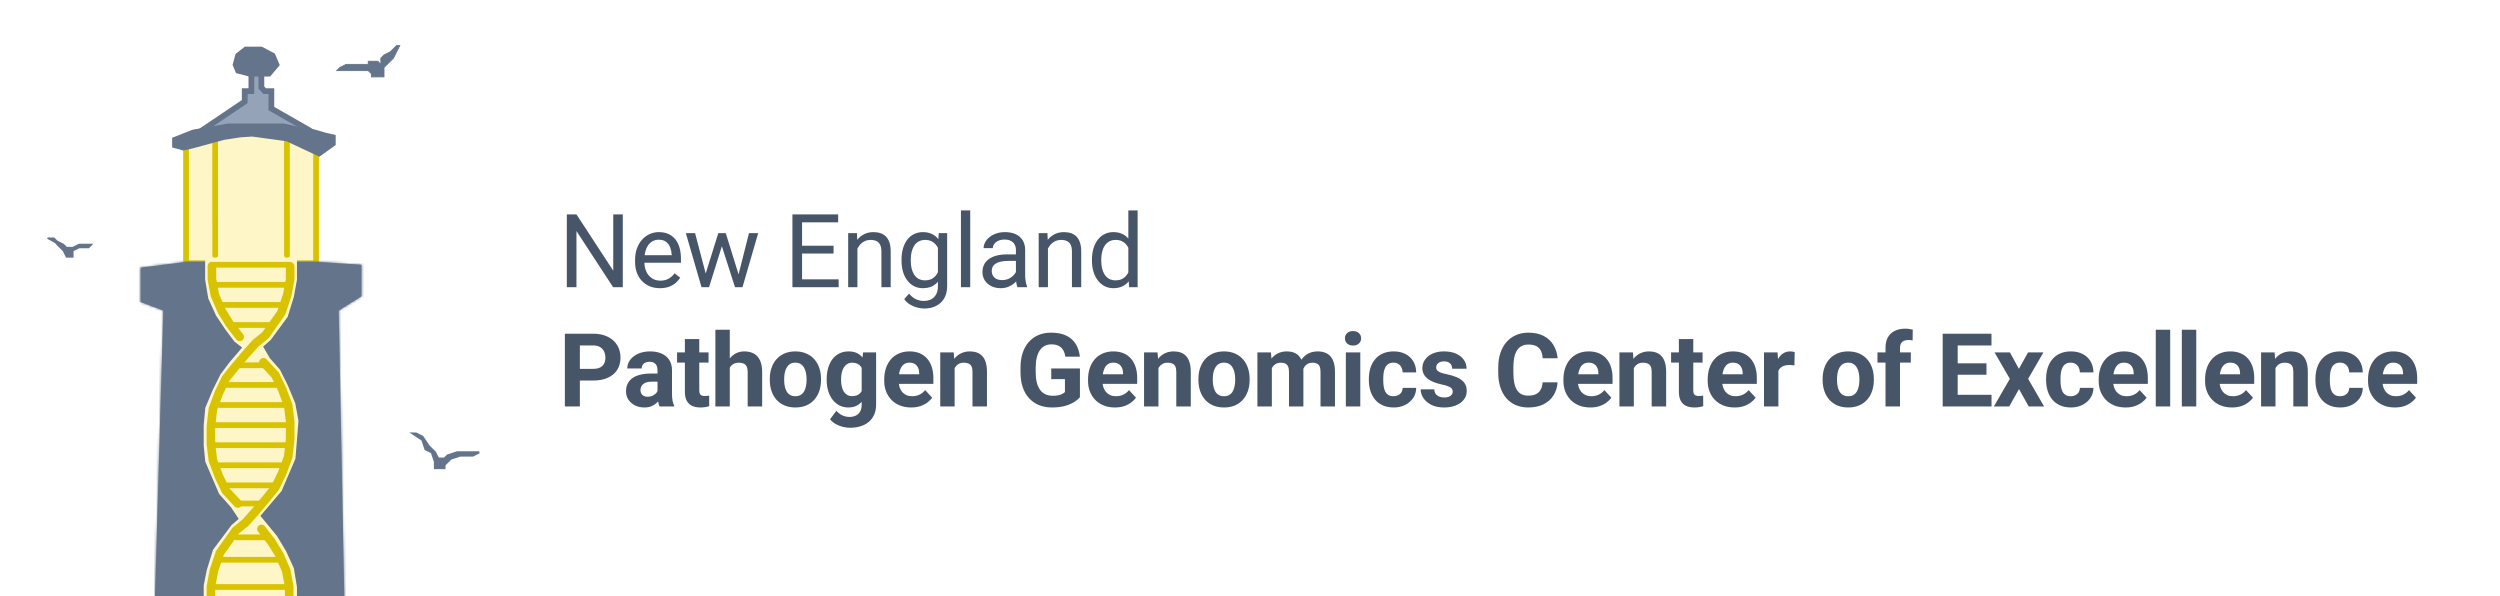 <svg width="985" height="235" viewBox="0 0 985 235" fill="none" xmlns="http://www.w3.org/2000/svg">
<rect width="985" height="235" fill="white"/>
<path d="M245.382 84.481V113.152H241.562L227.128 91.038V113.152H223.328V84.481H227.128L241.621 106.654V84.481H245.382ZM260.003 113.546C258.52 113.546 257.174 113.296 255.967 112.797C254.772 112.285 253.741 111.57 252.875 110.651C252.022 109.732 251.365 108.643 250.906 107.382C250.446 106.122 250.217 104.744 250.217 103.247V102.42C250.217 100.687 250.473 99.145 250.985 97.793C251.497 96.427 252.192 95.272 253.072 94.327C253.952 93.382 254.949 92.666 256.065 92.181C257.181 91.695 258.336 91.452 259.531 91.452C261.054 91.452 262.366 91.715 263.469 92.24C264.585 92.765 265.497 93.5 266.206 94.445C266.915 95.377 267.44 96.48 267.781 97.753C268.123 99.013 268.293 100.392 268.293 101.888V103.523H252.383V100.549H264.65V100.274C264.598 99.329 264.401 98.41 264.06 97.517C263.732 96.624 263.206 95.889 262.484 95.311C261.762 94.734 260.778 94.445 259.531 94.445C258.704 94.445 257.942 94.622 257.247 94.977C256.551 95.318 255.953 95.83 255.455 96.513C254.956 97.195 254.569 98.029 254.293 99.013C254.017 99.998 253.879 101.134 253.879 102.42V103.247C253.879 104.258 254.017 105.21 254.293 106.102C254.582 106.982 254.995 107.756 255.533 108.426C256.085 109.095 256.748 109.621 257.522 110.001C258.31 110.382 259.203 110.572 260.2 110.572C261.487 110.572 262.576 110.31 263.469 109.785C264.362 109.26 265.143 108.557 265.812 107.678L268.018 109.43C267.558 110.126 266.974 110.789 266.265 111.419C265.556 112.049 264.683 112.561 263.646 112.955C262.622 113.349 261.408 113.546 260.003 113.546ZM277.539 109.371L283.013 91.846H285.415L284.943 95.331L279.37 113.152H277.027L277.539 109.371ZM273.857 91.846L278.523 109.568L278.858 113.152H276.397L270.214 91.846H273.857ZM290.653 109.43L295.104 91.846H298.727L292.544 113.152H290.102L290.653 109.43ZM285.947 91.846L291.303 109.076L291.914 113.152H289.59L283.86 95.292L283.387 91.846H285.947ZM330.431 110.06V113.152H315.249V110.06H330.431ZM316.016 84.481V113.152H312.216V84.481H316.016ZM328.422 96.808V99.9H315.249V96.808H328.422ZM330.234 84.481V87.593H315.249V84.481H330.234ZM337.825 96.394V113.152H334.182V91.846H337.628L337.825 96.394ZM336.959 101.692L335.442 101.632C335.456 100.175 335.672 98.83 336.092 97.596C336.512 96.349 337.103 95.266 337.864 94.347C338.626 93.428 339.532 92.719 340.582 92.22C341.645 91.708 342.82 91.452 344.107 91.452C345.157 91.452 346.102 91.596 346.942 91.885C347.782 92.161 348.498 92.607 349.088 93.224C349.692 93.841 350.152 94.642 350.467 95.627C350.782 96.598 350.939 97.786 350.939 99.191V113.152H347.277V99.151C347.277 98.035 347.113 97.143 346.785 96.473C346.456 95.791 345.977 95.298 345.347 94.996C344.717 94.681 343.942 94.524 343.024 94.524C342.118 94.524 341.291 94.714 340.542 95.095C339.807 95.476 339.171 96.001 338.632 96.67C338.107 97.34 337.694 98.108 337.392 98.974C337.103 99.827 336.959 100.733 336.959 101.692ZM369.873 91.846H373.181V112.699C373.181 114.576 372.801 116.178 372.039 117.504C371.278 118.83 370.214 119.834 368.849 120.516C367.497 121.212 365.935 121.56 364.163 121.56C363.427 121.56 362.561 121.442 361.563 121.206C360.579 120.982 359.607 120.595 358.649 120.044C357.704 119.506 356.91 118.777 356.266 117.858L358.176 115.692C359.069 116.768 360.001 117.517 360.973 117.937C361.957 118.357 362.929 118.567 363.887 118.567C365.042 118.567 366.04 118.35 366.88 117.917C367.72 117.484 368.37 116.841 368.829 115.987C369.302 115.147 369.538 114.11 369.538 112.876V96.532L369.873 91.846ZM355.203 102.735V102.322C355.203 100.694 355.393 99.217 355.774 97.891C356.168 96.552 356.726 95.403 357.448 94.445C358.183 93.487 359.069 92.752 360.106 92.24C361.143 91.715 362.312 91.452 363.611 91.452C364.95 91.452 366.119 91.688 367.116 92.161C368.127 92.62 368.98 93.296 369.676 94.189C370.385 95.069 370.943 96.132 371.35 97.379C371.757 98.626 372.039 100.037 372.197 101.613V103.424C372.052 104.987 371.77 106.391 371.35 107.638C370.943 108.885 370.385 109.949 369.676 110.828C368.98 111.708 368.127 112.384 367.116 112.856C366.105 113.316 364.924 113.546 363.572 113.546C362.298 113.546 361.143 113.277 360.106 112.738C359.082 112.2 358.203 111.445 357.468 110.474C356.732 109.502 356.168 108.36 355.774 107.048C355.393 105.722 355.203 104.284 355.203 102.735ZM358.846 102.322V102.735C358.846 103.798 358.951 104.796 359.161 105.728C359.384 106.66 359.719 107.481 360.165 108.19C360.625 108.899 361.209 109.456 361.918 109.863C362.627 110.257 363.473 110.454 364.458 110.454C365.666 110.454 366.663 110.198 367.451 109.686C368.239 109.174 368.862 108.498 369.322 107.658C369.794 106.818 370.162 105.905 370.424 104.921V100.175C370.28 99.453 370.057 98.757 369.755 98.088C369.466 97.405 369.085 96.802 368.613 96.276C368.153 95.738 367.582 95.311 366.9 94.996C366.217 94.681 365.416 94.524 364.497 94.524C363.5 94.524 362.64 94.734 361.918 95.154C361.209 95.561 360.625 96.125 360.165 96.847C359.719 97.556 359.384 98.383 359.161 99.329C358.951 100.261 358.846 101.258 358.846 102.322ZM382.269 82.906V113.152H378.607V82.906H382.269ZM400.277 109.509V98.541C400.277 97.701 400.107 96.972 399.765 96.355C399.437 95.725 398.938 95.239 398.269 94.898C397.599 94.557 396.772 94.386 395.788 94.386C394.869 94.386 394.061 94.543 393.366 94.859C392.683 95.174 392.145 95.587 391.751 96.099C391.37 96.611 391.18 97.162 391.18 97.753H387.537C387.537 96.992 387.734 96.237 388.128 95.489C388.522 94.74 389.086 94.064 389.821 93.46C390.569 92.844 391.462 92.358 392.499 92.003C393.549 91.636 394.718 91.452 396.004 91.452C397.553 91.452 398.919 91.715 400.1 92.24C401.295 92.765 402.227 93.559 402.896 94.622C403.579 95.672 403.92 96.992 403.92 98.58V108.505C403.92 109.214 403.979 109.968 404.097 110.769C404.229 111.57 404.419 112.259 404.668 112.837V113.152H400.868C400.684 112.732 400.54 112.174 400.435 111.478C400.33 110.769 400.277 110.113 400.277 109.509ZM400.907 100.234L400.947 102.794H397.265C396.227 102.794 395.302 102.88 394.488 103.05C393.674 103.208 392.991 103.451 392.44 103.779C391.889 104.107 391.469 104.52 391.18 105.019C390.891 105.505 390.747 106.076 390.747 106.732C390.747 107.402 390.898 108.012 391.2 108.564C391.502 109.115 391.954 109.555 392.558 109.883C393.175 110.198 393.93 110.356 394.823 110.356C395.939 110.356 396.923 110.119 397.776 109.647C398.63 109.174 399.306 108.597 399.805 107.914C400.317 107.231 400.592 106.568 400.632 105.925L402.187 107.678C402.095 108.229 401.846 108.839 401.439 109.509C401.032 110.178 400.487 110.822 399.805 111.439C399.135 112.043 398.334 112.548 397.402 112.955C396.483 113.349 395.446 113.546 394.291 113.546C392.847 113.546 391.58 113.263 390.491 112.699C389.414 112.134 388.574 111.38 387.97 110.434C387.379 109.476 387.084 108.406 387.084 107.225C387.084 106.083 387.307 105.078 387.754 104.212C388.2 103.332 388.843 102.604 389.683 102.026C390.524 101.436 391.534 100.989 392.716 100.687C393.897 100.385 395.217 100.234 396.674 100.234H400.907ZM412.89 96.394V113.152H409.247V91.846H412.693L412.89 96.394ZM412.024 101.692L410.507 101.632C410.52 100.175 410.737 98.83 411.157 97.596C411.577 96.349 412.168 95.266 412.929 94.347C413.691 93.428 414.597 92.719 415.647 92.22C416.71 91.708 417.885 91.452 419.172 91.452C420.222 91.452 421.167 91.596 422.007 91.885C422.847 92.161 423.563 92.607 424.153 93.224C424.757 93.841 425.217 94.642 425.532 95.627C425.847 96.598 426.004 97.786 426.004 99.191V113.152H422.342V99.151C422.342 98.035 422.178 97.143 421.85 96.473C421.521 95.791 421.042 95.298 420.412 94.996C419.782 94.681 419.007 94.524 418.088 94.524C417.183 94.524 416.356 94.714 415.607 95.095C414.872 95.476 414.236 96.001 413.697 96.67C413.172 97.34 412.759 98.108 412.457 98.974C412.168 99.827 412.024 100.733 412.024 101.692ZM444.564 109.017V82.906H448.226V113.152H444.879L444.564 109.017ZM430.229 102.735V102.322C430.229 100.694 430.425 99.217 430.819 97.891C431.226 96.552 431.797 95.403 432.532 94.445C433.281 93.487 434.167 92.752 435.191 92.24C436.228 91.715 437.383 91.452 438.656 91.452C439.995 91.452 441.164 91.688 442.162 92.161C443.172 92.62 444.026 93.296 444.721 94.189C445.43 95.069 445.988 96.132 446.395 97.379C446.802 98.626 447.084 100.037 447.242 101.613V103.424C447.097 104.987 446.815 106.391 446.395 107.638C445.988 108.885 445.43 109.949 444.721 110.828C444.026 111.708 443.172 112.384 442.162 112.856C441.151 113.316 439.969 113.546 438.617 113.546C437.37 113.546 436.228 113.277 435.191 112.738C434.167 112.2 433.281 111.445 432.532 110.474C431.797 109.502 431.226 108.36 430.819 107.048C430.425 105.722 430.229 104.284 430.229 102.735ZM433.891 102.322V102.735C433.891 103.798 433.996 104.796 434.206 105.728C434.429 106.66 434.771 107.481 435.23 108.19C435.69 108.899 436.274 109.456 436.983 109.863C437.692 110.257 438.538 110.454 439.523 110.454C440.731 110.454 441.722 110.198 442.496 109.686C443.284 109.174 443.914 108.498 444.387 107.658C444.859 106.818 445.227 105.905 445.489 104.921V100.175C445.332 99.453 445.102 98.757 444.8 98.088C444.511 97.405 444.131 96.802 443.658 96.276C443.199 95.738 442.628 95.311 441.945 94.996C441.275 94.681 440.481 94.524 439.562 94.524C438.565 94.524 437.705 94.734 436.983 95.154C436.274 95.561 435.69 96.125 435.23 96.847C434.771 97.556 434.429 98.383 434.206 99.329C433.996 100.261 433.891 101.258 433.891 102.322ZM233.725 149.932H226.419V145.324H233.725C234.854 145.324 235.773 145.14 236.482 144.773C237.191 144.392 237.709 143.867 238.037 143.198C238.365 142.528 238.53 141.773 238.53 140.933C238.53 140.08 238.365 139.286 238.037 138.55C237.709 137.815 237.191 137.225 236.482 136.778C235.773 136.332 234.854 136.109 233.725 136.109H228.467V160.152H222.56V131.481H233.725C235.97 131.481 237.893 131.888 239.494 132.702C241.109 133.503 242.343 134.612 243.196 136.03C244.05 137.448 244.476 139.069 244.476 140.894C244.476 142.745 244.05 144.346 243.196 145.698C242.343 147.051 241.109 148.094 239.494 148.829C237.893 149.564 235.97 149.932 233.725 149.932ZM259.058 155.347V145.856C259.058 145.173 258.947 144.589 258.723 144.103C258.5 143.605 258.152 143.217 257.68 142.942C257.22 142.666 256.623 142.528 255.888 142.528C255.258 142.528 254.713 142.64 254.253 142.863C253.794 143.073 253.44 143.381 253.19 143.788C252.941 144.182 252.816 144.648 252.816 145.186H247.145C247.145 144.281 247.355 143.421 247.775 142.607C248.195 141.793 248.806 141.078 249.606 140.461C250.407 139.83 251.359 139.338 252.462 138.984C253.577 138.629 254.825 138.452 256.203 138.452C257.857 138.452 259.327 138.728 260.614 139.279C261.9 139.83 262.911 140.657 263.646 141.76C264.394 142.863 264.769 144.241 264.769 145.895V155.012C264.769 156.181 264.841 157.139 264.985 157.887C265.13 158.622 265.34 159.266 265.615 159.817V160.152H259.885C259.61 159.574 259.399 158.852 259.255 157.986C259.124 157.106 259.058 156.227 259.058 155.347ZM259.806 147.175L259.846 150.385H256.675C255.927 150.385 255.277 150.47 254.726 150.641C254.175 150.812 253.722 151.054 253.367 151.37C253.013 151.671 252.75 152.026 252.58 152.433C252.422 152.84 252.343 153.286 252.343 153.772C252.343 154.258 252.455 154.697 252.678 155.091C252.901 155.472 253.223 155.774 253.643 155.997C254.063 156.207 254.555 156.312 255.12 156.312C255.973 156.312 256.715 156.141 257.345 155.8C257.975 155.459 258.461 155.039 258.802 154.54C259.157 154.041 259.34 153.568 259.354 153.122L260.85 155.524C260.64 156.063 260.351 156.621 259.984 157.198C259.629 157.776 259.176 158.321 258.625 158.833C258.074 159.331 257.411 159.745 256.636 160.073C255.862 160.388 254.943 160.546 253.879 160.546C252.527 160.546 251.3 160.277 250.197 159.738C249.107 159.187 248.241 158.432 247.598 157.474C246.968 156.502 246.653 155.4 246.653 154.166C246.653 153.05 246.863 152.059 247.283 151.192C247.703 150.326 248.32 149.597 249.134 149.007C249.961 148.403 250.991 147.95 252.225 147.648C253.459 147.333 254.89 147.175 256.518 147.175H259.806ZM279.173 138.846V142.863H266.768V138.846H279.173ZM269.84 133.588H275.511V153.732C275.511 154.349 275.589 154.822 275.747 155.15C275.918 155.478 276.167 155.708 276.495 155.839C276.823 155.958 277.237 156.017 277.736 156.017C278.09 156.017 278.405 156.004 278.681 155.977C278.97 155.938 279.213 155.899 279.41 155.859L279.429 160.034C278.944 160.191 278.418 160.316 277.854 160.408C277.289 160.5 276.666 160.546 275.983 160.546C274.736 160.546 273.647 160.342 272.714 159.935C271.796 159.515 271.087 158.846 270.588 157.927C270.089 157.008 269.84 155.8 269.84 154.304V133.588ZM287.533 129.906V160.152H281.861V129.906H287.533ZM286.725 148.751H285.17C285.183 147.267 285.38 145.902 285.76 144.655C286.141 143.395 286.686 142.305 287.395 141.386C288.104 140.454 288.95 139.732 289.935 139.22C290.933 138.708 292.035 138.452 293.243 138.452C294.293 138.452 295.245 138.603 296.098 138.905C296.965 139.194 297.706 139.666 298.323 140.323C298.954 140.966 299.439 141.813 299.781 142.863C300.122 143.913 300.293 145.186 300.293 146.683V160.152H294.582V146.644C294.582 145.698 294.444 144.957 294.169 144.418C293.906 143.867 293.519 143.48 293.007 143.257C292.508 143.02 291.891 142.902 291.156 142.902C290.342 142.902 289.646 143.053 289.069 143.355C288.504 143.657 288.051 144.077 287.71 144.615C287.369 145.14 287.119 145.757 286.962 146.466C286.804 147.175 286.725 147.937 286.725 148.751ZM303.296 149.715V149.302C303.296 147.74 303.519 146.302 303.965 144.99C304.412 143.664 305.062 142.515 305.915 141.544C306.768 140.572 307.818 139.817 309.065 139.279C310.313 138.728 311.743 138.452 313.358 138.452C314.973 138.452 316.41 138.728 317.671 139.279C318.931 139.817 319.988 140.572 320.841 141.544C321.707 142.515 322.364 143.664 322.81 144.99C323.256 146.302 323.48 147.74 323.48 149.302V149.715C323.48 151.265 323.256 152.702 322.81 154.028C322.364 155.341 321.707 156.489 320.841 157.474C319.988 158.445 318.937 159.2 317.69 159.738C316.443 160.277 315.012 160.546 313.398 160.546C311.783 160.546 310.345 160.277 309.085 159.738C307.838 159.2 306.781 158.445 305.915 157.474C305.062 156.489 304.412 155.341 303.965 154.028C303.519 152.702 303.296 151.265 303.296 149.715ZM308.967 149.302V149.715C308.967 150.608 309.046 151.442 309.203 152.216C309.361 152.991 309.61 153.673 309.952 154.264C310.306 154.842 310.765 155.295 311.33 155.623C311.894 155.951 312.584 156.115 313.398 156.115C314.185 156.115 314.861 155.951 315.426 155.623C315.99 155.295 316.443 154.842 316.784 154.264C317.126 153.673 317.375 152.991 317.533 152.216C317.703 151.442 317.789 150.608 317.789 149.715V149.302C317.789 148.436 317.703 147.622 317.533 146.86C317.375 146.086 317.119 145.403 316.765 144.812C316.423 144.208 315.971 143.736 315.406 143.395C314.842 143.053 314.159 142.883 313.358 142.883C312.557 142.883 311.875 143.053 311.31 143.395C310.759 143.736 310.306 144.208 309.952 144.812C309.61 145.403 309.361 146.086 309.203 146.86C309.046 147.622 308.967 148.436 308.967 149.302ZM340.05 138.846H345.19V159.443C345.19 161.386 344.756 163.033 343.89 164.385C343.037 165.751 341.842 166.781 340.306 167.477C338.77 168.186 336.985 168.54 334.95 168.54C334.057 168.54 333.112 168.422 332.115 168.186C331.13 167.95 330.185 167.582 329.279 167.083C328.386 166.584 327.638 165.954 327.034 165.193L329.535 161.845C330.191 162.607 330.953 163.197 331.819 163.618C332.686 164.051 333.644 164.267 334.694 164.267C335.718 164.267 336.584 164.077 337.293 163.696C338.002 163.329 338.547 162.784 338.928 162.062C339.308 161.353 339.499 160.493 339.499 159.482V143.769L340.05 138.846ZM325.715 149.755V149.341C325.715 147.713 325.912 146.237 326.306 144.911C326.713 143.572 327.284 142.423 328.019 141.465C328.767 140.506 329.673 139.765 330.736 139.24C331.799 138.715 333.001 138.452 334.34 138.452C335.757 138.452 336.945 138.715 337.904 139.24C338.862 139.765 339.65 140.513 340.267 141.484C340.884 142.443 341.363 143.578 341.704 144.891C342.059 146.191 342.334 147.615 342.531 149.164V150.07C342.334 151.553 342.039 152.932 341.645 154.205C341.251 155.478 340.733 156.594 340.09 157.553C339.446 158.498 338.646 159.233 337.687 159.758C336.742 160.283 335.613 160.546 334.3 160.546C332.988 160.546 331.799 160.277 330.736 159.738C329.686 159.2 328.787 158.445 328.038 157.474C327.29 156.502 326.713 155.36 326.306 154.048C325.912 152.735 325.715 151.304 325.715 149.755ZM331.386 149.341V149.755C331.386 150.634 331.471 151.455 331.642 152.216C331.813 152.978 332.075 153.654 332.43 154.244C332.797 154.822 333.25 155.275 333.788 155.603C334.34 155.918 334.989 156.076 335.738 156.076C336.775 156.076 337.622 155.859 338.278 155.426C338.934 154.98 339.427 154.369 339.755 153.595C340.083 152.82 340.273 151.927 340.326 150.917V148.337C340.3 147.51 340.188 146.768 339.991 146.112C339.794 145.442 339.518 144.871 339.164 144.399C338.81 143.926 338.35 143.559 337.786 143.296C337.221 143.034 336.552 142.902 335.777 142.902C335.029 142.902 334.379 143.073 333.828 143.414C333.289 143.742 332.837 144.195 332.469 144.773C332.115 145.351 331.845 146.033 331.662 146.821C331.478 147.595 331.386 148.436 331.386 149.341ZM359.003 160.546C357.349 160.546 355.866 160.283 354.553 159.758C353.24 159.22 352.125 158.478 351.206 157.533C350.3 156.588 349.604 155.492 349.118 154.244C348.633 152.984 348.39 151.645 348.39 150.227V149.44C348.39 147.825 348.62 146.348 349.079 145.009C349.538 143.67 350.195 142.508 351.048 141.524C351.915 140.539 352.965 139.784 354.199 139.259C355.433 138.721 356.824 138.452 358.373 138.452C359.883 138.452 361.222 138.701 362.39 139.2C363.559 139.699 364.537 140.408 365.324 141.327C366.125 142.246 366.729 143.349 367.136 144.635C367.543 145.908 367.746 147.326 367.746 148.888V151.251H350.812V147.471H362.174V147.037C362.174 146.25 362.029 145.547 361.741 144.93C361.465 144.3 361.045 143.801 360.48 143.434C359.916 143.066 359.194 142.883 358.314 142.883C357.566 142.883 356.923 143.047 356.385 143.375C355.846 143.703 355.407 144.162 355.065 144.753C354.737 145.344 354.488 146.04 354.317 146.841C354.159 147.628 354.081 148.495 354.081 149.44V150.227C354.081 151.081 354.199 151.868 354.435 152.59C354.684 153.312 355.032 153.936 355.479 154.461C355.938 154.986 356.49 155.393 357.133 155.682C357.789 155.971 358.531 156.115 359.358 156.115C360.382 156.115 361.334 155.918 362.213 155.524C363.106 155.117 363.874 154.507 364.517 153.693L367.274 156.686C366.827 157.329 366.217 157.946 365.443 158.537C364.681 159.128 363.762 159.614 362.686 159.994C361.609 160.362 360.382 160.546 359.003 160.546ZM376.125 143.395V160.152H370.454V138.846H375.771L376.125 143.395ZM375.298 148.751H373.763C373.763 147.175 373.966 145.757 374.373 144.497C374.78 143.224 375.351 142.141 376.086 141.248C376.821 140.342 377.694 139.653 378.705 139.181C379.729 138.695 380.871 138.452 382.131 138.452C383.129 138.452 384.041 138.596 384.868 138.885C385.695 139.174 386.404 139.633 386.995 140.264C387.599 140.894 388.058 141.727 388.373 142.764C388.702 143.801 388.866 145.068 388.866 146.565V160.152H383.155V146.545C383.155 145.6 383.024 144.865 382.761 144.34C382.499 143.815 382.112 143.447 381.6 143.237C381.101 143.014 380.484 142.902 379.749 142.902C378.987 142.902 378.324 143.053 377.76 143.355C377.208 143.657 376.749 144.077 376.381 144.615C376.027 145.14 375.758 145.757 375.574 146.466C375.39 147.175 375.298 147.937 375.298 148.751ZM425.492 145.167V156.529C425.046 157.067 424.357 157.651 423.425 158.281C422.493 158.898 421.292 159.43 419.821 159.876C418.351 160.323 416.572 160.546 414.485 160.546C412.634 160.546 410.947 160.244 409.424 159.64C407.901 159.023 406.589 158.124 405.486 156.942C404.396 155.761 403.556 154.317 402.966 152.61C402.375 150.89 402.079 148.928 402.079 146.722V144.93C402.079 142.725 402.362 140.762 402.926 139.043C403.504 137.323 404.324 135.872 405.388 134.691C406.451 133.509 407.718 132.61 409.188 131.993C410.658 131.376 412.293 131.068 414.091 131.068C416.585 131.068 418.633 131.475 420.235 132.289C421.836 133.089 423.057 134.205 423.897 135.636C424.751 137.054 425.276 138.682 425.473 140.52H419.743C419.598 139.548 419.322 138.701 418.916 137.979C418.509 137.257 417.924 136.693 417.163 136.286C416.415 135.879 415.443 135.676 414.249 135.676C413.264 135.676 412.385 135.879 411.61 136.286C410.849 136.68 410.205 137.264 409.68 138.038C409.155 138.813 408.755 139.771 408.479 140.913C408.203 142.056 408.066 143.381 408.066 144.891V146.722C408.066 148.219 408.21 149.545 408.499 150.7C408.788 151.842 409.214 152.807 409.779 153.595C410.356 154.369 411.065 154.953 411.905 155.347C412.746 155.741 413.724 155.938 414.839 155.938C415.771 155.938 416.546 155.859 417.163 155.702C417.793 155.544 418.299 155.354 418.679 155.131C419.073 154.894 419.375 154.671 419.585 154.461V149.381H414.19V145.167H425.492ZM439.306 160.546C437.652 160.546 436.169 160.283 434.856 159.758C433.543 159.22 432.427 158.478 431.509 157.533C430.603 156.588 429.907 155.492 429.421 154.244C428.935 152.984 428.693 151.645 428.693 150.227V149.44C428.693 147.825 428.922 146.348 429.382 145.009C429.841 143.67 430.498 142.508 431.351 141.524C432.217 140.539 433.268 139.784 434.502 139.259C435.736 138.721 437.127 138.452 438.676 138.452C440.186 138.452 441.525 138.701 442.693 139.2C443.862 139.699 444.84 140.408 445.627 141.327C446.428 142.246 447.032 143.349 447.439 144.635C447.846 145.908 448.049 147.326 448.049 148.888V151.251H431.115V147.471H442.477V147.037C442.477 146.25 442.332 145.547 442.043 144.93C441.768 144.3 441.348 143.801 440.783 143.434C440.219 143.066 439.497 142.883 438.617 142.883C437.869 142.883 437.226 143.047 436.687 143.375C436.149 143.703 435.709 144.162 435.368 144.753C435.04 145.344 434.79 146.04 434.62 146.841C434.462 147.628 434.383 148.495 434.383 149.44V150.227C434.383 151.081 434.502 151.868 434.738 152.59C434.987 153.312 435.335 153.936 435.782 154.461C436.241 154.986 436.792 155.393 437.436 155.682C438.092 155.971 438.834 156.115 439.661 156.115C440.685 156.115 441.636 155.918 442.516 155.524C443.409 155.117 444.177 154.507 444.82 153.693L447.577 156.686C447.13 157.329 446.52 157.946 445.745 158.537C444.984 159.128 444.065 159.614 442.989 159.994C441.912 160.362 440.685 160.546 439.306 160.546ZM456.428 143.395V160.152H450.757V138.846H456.074L456.428 143.395ZM455.601 148.751H454.065C454.065 147.175 454.269 145.757 454.676 144.497C455.083 143.224 455.654 142.141 456.389 141.248C457.124 140.342 457.997 139.653 459.008 139.181C460.032 138.695 461.174 138.452 462.434 138.452C463.432 138.452 464.344 138.596 465.171 138.885C465.998 139.174 466.707 139.633 467.298 140.264C467.902 140.894 468.361 141.727 468.676 142.764C469.004 143.801 469.169 145.068 469.169 146.565V160.152H463.458V146.545C463.458 145.6 463.327 144.865 463.064 144.34C462.802 143.815 462.414 143.447 461.902 143.237C461.404 143.014 460.787 142.902 460.051 142.902C459.29 142.902 458.627 143.053 458.063 143.355C457.511 143.657 457.052 144.077 456.684 144.615C456.33 145.14 456.061 145.757 455.877 146.466C455.693 147.175 455.601 147.937 455.601 148.751ZM472.172 149.715V149.302C472.172 147.74 472.395 146.302 472.841 144.99C473.288 143.664 473.938 142.515 474.791 141.544C475.644 140.572 476.694 139.817 477.941 139.279C479.189 138.728 480.619 138.452 482.234 138.452C483.849 138.452 485.286 138.728 486.547 139.279C487.807 139.817 488.864 140.572 489.717 141.544C490.583 142.515 491.24 143.664 491.686 144.99C492.132 146.302 492.355 147.74 492.355 149.302V149.715C492.355 151.265 492.132 152.702 491.686 154.028C491.24 155.341 490.583 156.489 489.717 157.474C488.864 158.445 487.813 159.2 486.566 159.738C485.319 160.277 483.888 160.546 482.274 160.546C480.659 160.546 479.221 160.277 477.961 159.738C476.714 159.2 475.657 158.445 474.791 157.474C473.938 156.489 473.288 155.341 472.841 154.028C472.395 152.702 472.172 151.265 472.172 149.715ZM477.843 149.302V149.715C477.843 150.608 477.922 151.442 478.079 152.216C478.237 152.991 478.486 153.673 478.828 154.264C479.182 154.842 479.641 155.295 480.206 155.623C480.77 155.951 481.46 156.115 482.274 156.115C483.061 156.115 483.737 155.951 484.302 155.623C484.866 155.295 485.319 154.842 485.66 154.264C486.002 153.673 486.251 152.991 486.409 152.216C486.579 151.442 486.665 150.608 486.665 149.715V149.302C486.665 148.436 486.579 147.622 486.409 146.86C486.251 146.086 485.995 145.403 485.641 144.812C485.299 144.208 484.847 143.736 484.282 143.395C483.718 143.053 483.035 142.883 482.234 142.883C481.433 142.883 480.751 143.053 480.186 143.395C479.635 143.736 479.182 144.208 478.828 144.812C478.486 145.403 478.237 146.086 478.079 146.86C477.922 147.622 477.843 148.436 477.843 149.302ZM501.109 143.257V160.152H495.418V138.846H500.754L501.109 143.257ZM500.321 148.751H498.746C498.746 147.267 498.923 145.902 499.277 144.655C499.645 143.395 500.177 142.305 500.872 141.386C501.581 140.454 502.454 139.732 503.491 139.22C504.528 138.708 505.73 138.452 507.095 138.452C508.04 138.452 508.906 138.596 509.694 138.885C510.482 139.161 511.158 139.601 511.722 140.205C512.3 140.795 512.746 141.57 513.061 142.528C513.376 143.473 513.534 144.609 513.534 145.935V160.152H507.863V146.565C507.863 145.593 507.732 144.845 507.469 144.32C507.206 143.795 506.832 143.427 506.347 143.217C505.874 143.007 505.303 142.902 504.633 142.902C503.898 142.902 503.255 143.053 502.704 143.355C502.165 143.657 501.719 144.077 501.365 144.615C501.01 145.14 500.748 145.757 500.577 146.466C500.406 147.175 500.321 147.937 500.321 148.751ZM513.002 148.101L510.974 148.357C510.974 146.965 511.145 145.672 511.486 144.478C511.84 143.283 512.359 142.233 513.042 141.327C513.737 140.421 514.597 139.719 515.621 139.22C516.645 138.708 517.827 138.452 519.166 138.452C520.19 138.452 521.122 138.603 521.962 138.905C522.802 139.194 523.517 139.66 524.108 140.303C524.712 140.933 525.171 141.76 525.487 142.784C525.815 143.808 525.979 145.062 525.979 146.545V160.152H520.288V146.545C520.288 145.561 520.157 144.812 519.894 144.3C519.645 143.775 519.277 143.414 518.791 143.217C518.319 143.007 517.754 142.902 517.098 142.902C516.415 142.902 515.818 143.04 515.306 143.316C514.794 143.578 514.368 143.946 514.026 144.418C513.685 144.891 513.429 145.442 513.258 146.073C513.088 146.69 513.002 147.366 513.002 148.101ZM535.953 138.846V160.152H530.262V138.846H535.953ZM529.908 133.293C529.908 132.466 530.196 131.783 530.774 131.245C531.352 130.707 532.126 130.438 533.098 130.438C534.056 130.438 534.824 130.707 535.402 131.245C535.992 131.783 536.288 132.466 536.288 133.293C536.288 134.12 535.992 134.803 535.402 135.341C534.824 135.879 534.056 136.148 533.098 136.148C532.126 136.148 531.352 135.879 530.774 135.341C530.196 134.803 529.908 134.12 529.908 133.293ZM549.038 156.115C549.734 156.115 550.351 155.984 550.889 155.721C551.427 155.446 551.847 155.065 552.149 154.579C552.464 154.08 552.629 153.496 552.642 152.827H557.978C557.965 154.323 557.565 155.656 556.777 156.824C555.989 157.979 554.932 158.892 553.607 159.561C552.281 160.217 550.797 160.546 549.156 160.546C547.502 160.546 546.058 160.27 544.824 159.719C543.603 159.167 542.586 158.406 541.772 157.434C540.958 156.45 540.348 155.308 539.941 154.008C539.534 152.695 539.33 151.291 539.33 149.794V149.223C539.33 147.713 539.534 146.309 539.941 145.009C540.348 143.696 540.958 142.554 541.772 141.583C542.586 140.598 543.603 139.83 544.824 139.279C546.045 138.728 547.476 138.452 549.117 138.452C550.863 138.452 552.392 138.787 553.705 139.456C555.031 140.126 556.068 141.084 556.816 142.331C557.578 143.565 557.965 145.029 557.978 146.722H552.642C552.629 146.013 552.478 145.37 552.189 144.793C551.913 144.215 551.506 143.756 550.968 143.414C550.443 143.06 549.793 142.883 549.018 142.883C548.191 142.883 547.515 143.06 546.99 143.414C546.465 143.756 546.058 144.228 545.769 144.832C545.481 145.423 545.277 146.099 545.159 146.86C545.054 147.608 545.001 148.396 545.001 149.223V149.794C545.001 150.621 545.054 151.415 545.159 152.177C545.264 152.938 545.461 153.614 545.75 154.205C546.052 154.796 546.465 155.262 546.99 155.603C547.515 155.944 548.198 156.115 549.038 156.115ZM572.383 154.264C572.383 153.857 572.264 153.49 572.028 153.161C571.792 152.833 571.352 152.531 570.709 152.256C570.079 151.967 569.166 151.704 567.972 151.468C566.895 151.232 565.891 150.936 564.959 150.582C564.04 150.214 563.239 149.775 562.557 149.263C561.887 148.751 561.362 148.147 560.981 147.451C560.601 146.742 560.41 145.935 560.41 145.029C560.41 144.136 560.601 143.296 560.981 142.508C561.375 141.721 561.933 141.025 562.655 140.421C563.39 139.804 564.283 139.325 565.333 138.984C566.396 138.629 567.591 138.452 568.917 138.452C570.768 138.452 572.356 138.747 573.682 139.338C575.021 139.929 576.045 140.743 576.754 141.78C577.476 142.804 577.837 143.972 577.837 145.285H572.166C572.166 144.734 572.048 144.241 571.812 143.808C571.588 143.362 571.234 143.014 570.748 142.764C570.276 142.502 569.659 142.371 568.897 142.371C568.267 142.371 567.722 142.482 567.263 142.705C566.803 142.915 566.449 143.204 566.2 143.572C565.963 143.926 565.845 144.32 565.845 144.753C565.845 145.081 565.911 145.377 566.042 145.639C566.186 145.889 566.416 146.119 566.731 146.329C567.046 146.539 567.453 146.735 567.952 146.919C568.464 147.09 569.094 147.247 569.842 147.392C571.378 147.707 572.75 148.12 573.958 148.632C575.166 149.131 576.124 149.814 576.833 150.68C577.542 151.534 577.896 152.656 577.896 154.048C577.896 154.993 577.686 155.859 577.266 156.647C576.846 157.434 576.242 158.124 575.454 158.714C574.667 159.292 573.722 159.745 572.619 160.073C571.529 160.388 570.302 160.546 568.937 160.546C566.954 160.546 565.274 160.191 563.896 159.482C562.53 158.773 561.493 157.874 560.784 156.785C560.089 155.682 559.741 154.553 559.741 153.398H565.117C565.143 154.172 565.34 154.796 565.707 155.268C566.088 155.741 566.567 156.082 567.145 156.292C567.735 156.502 568.372 156.607 569.055 156.607C569.79 156.607 570.4 156.509 570.886 156.312C571.372 156.102 571.739 155.826 571.989 155.485C572.251 155.131 572.383 154.724 572.383 154.264ZM607.788 150.641H613.676C613.558 152.571 613.026 154.284 612.081 155.78C611.149 157.277 609.843 158.445 608.163 159.285C606.495 160.126 604.487 160.546 602.137 160.546C600.299 160.546 598.652 160.231 597.194 159.6C595.737 158.957 594.49 158.038 593.453 156.844C592.429 155.649 591.648 154.205 591.11 152.512C590.572 150.818 590.303 148.921 590.303 146.821V144.832C590.303 142.732 590.578 140.835 591.13 139.141C591.694 137.435 592.495 135.984 593.532 134.789C594.582 133.595 595.836 132.676 597.293 132.033C598.75 131.389 600.378 131.068 602.176 131.068C604.566 131.068 606.581 131.501 608.222 132.367C609.876 133.234 611.156 134.428 612.061 135.951C612.98 137.474 613.532 139.207 613.716 141.15H607.808C607.742 139.994 607.513 139.016 607.119 138.216C606.725 137.402 606.128 136.791 605.327 136.384C604.539 135.964 603.489 135.754 602.176 135.754C601.192 135.754 600.332 135.938 599.597 136.306C598.862 136.673 598.245 137.231 597.746 137.979C597.247 138.728 596.873 139.673 596.623 140.815C596.387 141.944 596.269 143.27 596.269 144.793V146.821C596.269 148.304 596.381 149.61 596.604 150.739C596.827 151.855 597.168 152.8 597.628 153.575C598.1 154.336 598.704 154.914 599.439 155.308C600.188 155.688 601.087 155.879 602.137 155.879C603.371 155.879 604.388 155.682 605.189 155.288C605.99 154.894 606.6 154.31 607.02 153.536C607.454 152.761 607.71 151.796 607.788 150.641ZM626.604 160.546C624.95 160.546 623.466 160.283 622.154 159.758C620.841 159.22 619.725 158.478 618.806 157.533C617.9 156.588 617.205 155.492 616.719 154.244C616.233 152.984 615.99 151.645 615.99 150.227V149.44C615.99 147.825 616.22 146.348 616.679 145.009C617.139 143.67 617.795 142.508 618.649 141.524C619.515 140.539 620.565 139.784 621.799 139.259C623.033 138.721 624.425 138.452 625.974 138.452C627.483 138.452 628.822 138.701 629.991 139.2C631.159 139.699 632.137 140.408 632.925 141.327C633.726 142.246 634.329 143.349 634.736 144.635C635.143 145.908 635.347 147.326 635.347 148.888V151.251H618.412V147.471H629.774V147.037C629.774 146.25 629.63 145.547 629.341 144.93C629.065 144.3 628.645 143.801 628.081 143.434C627.516 143.066 626.794 142.883 625.915 142.883C625.166 142.883 624.523 143.047 623.985 143.375C623.447 143.703 623.007 144.162 622.666 144.753C622.337 145.344 622.088 146.04 621.917 146.841C621.76 147.628 621.681 148.495 621.681 149.44V150.227C621.681 151.081 621.799 151.868 622.036 152.59C622.285 153.312 622.633 153.936 623.079 154.461C623.539 154.986 624.09 155.393 624.733 155.682C625.39 155.971 626.131 156.115 626.958 156.115C627.982 156.115 628.934 155.918 629.814 155.524C630.706 155.117 631.474 154.507 632.117 153.693L634.874 156.686C634.428 157.329 633.817 157.946 633.043 158.537C632.282 159.128 631.363 159.614 630.286 159.994C629.21 160.362 627.982 160.546 626.604 160.546ZM643.726 143.395V160.152H638.055V138.846H643.371L643.726 143.395ZM642.899 148.751H641.363C641.363 147.175 641.566 145.757 641.973 144.497C642.38 143.224 642.951 142.141 643.687 141.248C644.422 140.342 645.295 139.653 646.305 139.181C647.329 138.695 648.472 138.452 649.732 138.452C650.729 138.452 651.642 138.596 652.469 138.885C653.296 139.174 654.005 139.633 654.596 140.264C655.199 140.894 655.659 141.727 655.974 142.764C656.302 143.801 656.466 145.068 656.466 146.565V160.152H650.756V146.545C650.756 145.6 650.624 144.865 650.362 144.34C650.099 143.815 649.712 143.447 649.2 143.237C648.701 143.014 648.084 142.902 647.349 142.902C646.588 142.902 645.925 143.053 645.36 143.355C644.809 143.657 644.349 144.077 643.982 144.615C643.627 145.14 643.358 145.757 643.175 146.466C642.991 147.175 642.899 147.937 642.899 148.751ZM670.812 138.846V142.863H658.406V138.846H670.812ZM661.478 133.588H667.149V153.732C667.149 154.349 667.228 154.822 667.385 155.15C667.556 155.478 667.806 155.708 668.134 155.839C668.462 155.958 668.875 156.017 669.374 156.017C669.729 156.017 670.044 156.004 670.319 155.977C670.608 155.938 670.851 155.899 671.048 155.859L671.068 160.034C670.582 160.191 670.057 160.316 669.492 160.408C668.928 160.5 668.304 160.546 667.622 160.546C666.375 160.546 665.285 160.342 664.353 159.935C663.434 159.515 662.725 158.846 662.226 157.927C661.727 157.008 661.478 155.8 661.478 154.304V133.588ZM683.444 160.546C681.79 160.546 680.307 160.283 678.994 159.758C677.681 159.22 676.565 158.478 675.646 157.533C674.741 156.588 674.045 155.492 673.559 154.244C673.073 152.984 672.83 151.645 672.83 150.227V149.44C672.83 147.825 673.06 146.348 673.52 145.009C673.979 143.67 674.635 142.508 675.489 141.524C676.355 140.539 677.405 139.784 678.639 139.259C679.873 138.721 681.265 138.452 682.814 138.452C684.324 138.452 685.663 138.701 686.831 139.2C687.999 139.699 688.977 140.408 689.765 141.327C690.566 142.246 691.17 143.349 691.577 144.635C691.984 145.908 692.187 147.326 692.187 148.888V151.251H675.252V147.471H686.614V147.037C686.614 146.25 686.47 145.547 686.181 144.93C685.906 144.3 685.485 143.801 684.921 143.434C684.356 143.066 683.634 142.883 682.755 142.883C682.007 142.883 681.363 143.047 680.825 143.375C680.287 143.703 679.847 144.162 679.506 144.753C679.178 145.344 678.928 146.04 678.758 146.841C678.6 147.628 678.521 148.495 678.521 149.44V150.227C678.521 151.081 678.639 151.868 678.876 152.59C679.125 153.312 679.473 153.936 679.919 154.461C680.379 154.986 680.93 155.393 681.573 155.682C682.23 155.971 682.971 156.115 683.799 156.115C684.822 156.115 685.774 155.918 686.654 155.524C687.546 155.117 688.314 154.507 688.958 153.693L691.714 156.686C691.268 157.329 690.658 157.946 689.883 158.537C689.122 159.128 688.203 159.614 687.126 159.994C686.05 160.362 684.822 160.546 683.444 160.546ZM700.684 143.493V160.152H695.013V138.846H700.349L700.684 143.493ZM707.104 138.708L707.005 143.966C706.729 143.926 706.395 143.893 706.001 143.867C705.62 143.828 705.272 143.808 704.957 143.808C704.156 143.808 703.461 143.913 702.87 144.123C702.292 144.32 701.807 144.615 701.413 145.009C701.032 145.403 700.743 145.882 700.546 146.447C700.363 147.011 700.258 147.654 700.231 148.376L699.089 148.022C699.089 146.644 699.227 145.377 699.503 144.222C699.778 143.053 700.179 142.036 700.704 141.169C701.242 140.303 701.899 139.633 702.673 139.161C703.448 138.688 704.334 138.452 705.331 138.452C705.646 138.452 705.968 138.478 706.296 138.531C706.624 138.57 706.894 138.629 707.104 138.708ZM718.112 149.715V149.302C718.112 147.74 718.335 146.302 718.781 144.99C719.228 143.664 719.878 142.515 720.731 141.544C721.584 140.572 722.634 139.817 723.881 139.279C725.129 138.728 726.559 138.452 728.174 138.452C729.789 138.452 731.226 138.728 732.487 139.279C733.747 139.817 734.804 140.572 735.657 141.544C736.523 142.515 737.18 143.664 737.626 144.99C738.072 146.302 738.295 147.74 738.295 149.302V149.715C738.295 151.265 738.072 152.702 737.626 154.028C737.18 155.341 736.523 156.489 735.657 157.474C734.804 158.445 733.753 159.2 732.506 159.738C731.259 160.277 729.828 160.546 728.214 160.546C726.599 160.546 725.161 160.277 723.901 159.738C722.654 159.2 721.597 158.445 720.731 157.474C719.878 156.489 719.228 155.341 718.781 154.028C718.335 152.702 718.112 151.265 718.112 149.715ZM723.783 149.302V149.715C723.783 150.608 723.862 151.442 724.019 152.216C724.177 152.991 724.426 153.673 724.768 154.264C725.122 154.842 725.581 155.295 726.146 155.623C726.71 155.951 727.4 156.115 728.214 156.115C729.001 156.115 729.677 155.951 730.242 155.623C730.806 155.295 731.259 154.842 731.6 154.264C731.942 153.673 732.191 152.991 732.349 152.216C732.519 151.442 732.605 150.608 732.605 149.715V149.302C732.605 148.436 732.519 147.622 732.349 146.86C732.191 146.086 731.935 145.403 731.581 144.812C731.239 144.208 730.787 143.736 730.222 143.395C729.658 143.053 728.975 142.883 728.174 142.883C727.373 142.883 726.691 143.053 726.126 143.395C725.575 143.736 725.122 144.208 724.768 144.812C724.426 145.403 724.177 146.086 724.019 146.86C723.862 147.622 723.783 148.436 723.783 149.302ZM748.604 160.152H742.894V136.955C742.894 135.341 743.209 133.982 743.839 132.879C744.482 131.764 745.381 130.923 746.537 130.359C747.705 129.781 749.09 129.492 750.692 129.492C751.217 129.492 751.722 129.532 752.208 129.611C752.693 129.676 753.166 129.762 753.626 129.867L753.566 134.14C753.317 134.074 753.055 134.028 752.779 134.002C752.503 133.976 752.182 133.962 751.814 133.962C751.131 133.962 750.547 134.081 750.061 134.317C749.589 134.54 749.228 134.875 748.978 135.321C748.729 135.767 748.604 136.312 748.604 136.955V160.152ZM752.858 138.846V142.863H739.723V138.846H752.858ZM784.66 155.544V160.152H769.399V155.544H784.66ZM771.329 131.481V160.152H765.421V131.481H771.329ZM782.671 143.158V147.648H769.399V143.158H782.671ZM784.64 131.481V136.109H769.399V131.481H784.64ZM791.917 138.846L795.441 145.324L799.064 138.846H805.11L799.084 149.263L805.385 160.152H799.32L795.481 153.299L791.641 160.152H785.576L791.877 149.263L785.852 138.846H791.917ZM815.871 156.115C816.567 156.115 817.184 155.984 817.722 155.721C818.261 155.446 818.681 155.065 818.983 154.579C819.298 154.08 819.462 153.496 819.475 152.827H824.811C824.798 154.323 824.398 155.656 823.61 156.824C822.823 157.979 821.766 158.892 820.44 159.561C819.114 160.217 817.631 160.546 815.99 160.546C814.336 160.546 812.892 160.27 811.658 159.719C810.437 159.167 809.419 158.406 808.605 157.434C807.791 156.45 807.181 155.308 806.774 154.008C806.367 152.695 806.164 151.291 806.164 149.794V149.223C806.164 147.713 806.367 146.309 806.774 145.009C807.181 143.696 807.791 142.554 808.605 141.583C809.419 140.598 810.437 139.83 811.658 139.279C812.878 138.728 814.309 138.452 815.95 138.452C817.696 138.452 819.226 138.787 820.538 139.456C821.864 140.126 822.901 141.084 823.65 142.331C824.411 143.565 824.798 145.029 824.811 146.722H819.475C819.462 146.013 819.311 145.37 819.022 144.793C818.746 144.215 818.339 143.756 817.801 143.414C817.276 143.06 816.626 142.883 815.852 142.883C815.025 142.883 814.349 143.06 813.824 143.414C813.298 143.756 812.892 144.228 812.603 144.832C812.314 145.423 812.11 146.099 811.992 146.86C811.887 147.608 811.835 148.396 811.835 149.223V149.794C811.835 150.621 811.887 151.415 811.992 152.177C812.097 152.938 812.294 153.614 812.583 154.205C812.885 154.796 813.298 155.262 813.824 155.603C814.349 155.944 815.031 156.115 815.871 156.115ZM837.503 160.546C835.849 160.546 834.365 160.283 833.052 159.758C831.74 159.22 830.624 158.478 829.705 157.533C828.799 156.588 828.103 155.492 827.618 154.244C827.132 152.984 826.889 151.645 826.889 150.227V149.44C826.889 147.825 827.119 146.348 827.578 145.009C828.038 143.67 828.694 142.508 829.547 141.524C830.414 140.539 831.464 139.784 832.698 139.259C833.932 138.721 835.324 138.452 836.873 138.452C838.382 138.452 839.721 138.701 840.89 139.2C842.058 139.699 843.036 140.408 843.824 141.327C844.624 142.246 845.228 143.349 845.635 144.635C846.042 145.908 846.246 147.326 846.246 148.888V151.251H829.311V147.471H840.673V147.037C840.673 146.25 840.529 145.547 840.24 144.93C839.964 144.3 839.544 143.801 838.98 143.434C838.415 143.066 837.693 142.883 836.814 142.883C836.065 142.883 835.422 143.047 834.884 143.375C834.346 143.703 833.906 144.162 833.564 144.753C833.236 145.344 832.987 146.04 832.816 146.841C832.659 147.628 832.58 148.495 832.58 149.44V150.227C832.58 151.081 832.698 151.868 832.934 152.59C833.184 153.312 833.532 153.936 833.978 154.461C834.437 154.986 834.989 155.393 835.632 155.682C836.288 155.971 837.03 156.115 837.857 156.115C838.881 156.115 839.833 155.918 840.712 155.524C841.605 155.117 842.373 154.507 843.016 153.693L845.773 156.686C845.327 157.329 844.716 157.946 843.942 158.537C843.18 159.128 842.261 159.614 841.185 159.994C840.109 160.362 838.881 160.546 837.503 160.546ZM855.058 129.906V160.152H849.367V129.906H855.058ZM865.327 129.906V160.152H859.637V129.906H865.327ZM879.417 160.546C877.763 160.546 876.279 160.283 874.967 159.758C873.654 159.22 872.538 158.478 871.619 157.533C870.713 156.588 870.018 155.492 869.532 154.244C869.046 152.984 868.803 151.645 868.803 150.227V149.44C868.803 147.825 869.033 146.348 869.492 145.009C869.952 143.67 870.608 142.508 871.462 141.524C872.328 140.539 873.378 139.784 874.612 139.259C875.846 138.721 877.238 138.452 878.787 138.452C880.296 138.452 881.635 138.701 882.804 139.2C883.972 139.699 884.95 140.408 885.738 141.327C886.539 142.246 887.142 143.349 887.549 144.635C887.956 145.908 888.16 147.326 888.16 148.888V151.251H871.225V147.471H882.587V147.037C882.587 146.25 882.443 145.547 882.154 144.93C881.878 144.3 881.458 143.801 880.894 143.434C880.329 143.066 879.607 142.883 878.728 142.883C877.979 142.883 877.336 143.047 876.798 143.375C876.26 143.703 875.82 144.162 875.479 144.753C875.15 145.344 874.901 146.04 874.73 146.841C874.573 147.628 874.494 148.495 874.494 149.44V150.227C874.494 151.081 874.612 151.868 874.849 152.59C875.098 153.312 875.446 153.936 875.892 154.461C876.352 154.986 876.903 155.393 877.546 155.682C878.203 155.971 878.944 156.115 879.771 156.115C880.795 156.115 881.747 155.918 882.627 155.524C883.519 155.117 884.287 154.507 884.93 153.693L887.687 156.686C887.241 157.329 886.631 157.946 885.856 158.537C885.095 159.128 884.176 159.614 883.099 159.994C882.023 160.362 880.795 160.546 879.417 160.546ZM896.539 143.395V160.152H890.868V138.846H896.185L896.539 143.395ZM895.712 148.751H894.176C894.176 147.175 894.379 145.757 894.786 144.497C895.193 143.224 895.764 142.141 896.5 141.248C897.235 140.342 898.108 139.653 899.119 139.181C900.142 138.695 901.285 138.452 902.545 138.452C903.543 138.452 904.455 138.596 905.282 138.885C906.109 139.174 906.818 139.633 907.409 140.264C908.012 140.894 908.472 141.727 908.787 142.764C909.115 143.801 909.279 145.068 909.279 146.565V160.152H903.569V146.545C903.569 145.6 903.437 144.865 903.175 144.34C902.912 143.815 902.525 143.447 902.013 143.237C901.514 143.014 900.897 142.902 900.162 142.902C899.401 142.902 898.738 143.053 898.173 143.355C897.622 143.657 897.163 144.077 896.795 144.615C896.441 145.14 896.171 145.757 895.988 146.466C895.804 147.175 895.712 147.937 895.712 148.751ZM921.99 156.115C922.686 156.115 923.303 155.984 923.841 155.721C924.38 155.446 924.8 155.065 925.102 154.579C925.417 154.08 925.581 153.496 925.594 152.827H930.93C930.917 154.323 930.517 155.656 929.729 156.824C928.941 157.979 927.885 158.892 926.559 159.561C925.233 160.217 923.749 160.546 922.109 160.546C920.454 160.546 919.01 160.27 917.776 159.719C916.556 159.167 915.538 158.406 914.724 157.434C913.91 156.45 913.3 155.308 912.893 154.008C912.486 152.695 912.283 151.291 912.283 149.794V149.223C912.283 147.713 912.486 146.309 912.893 145.009C913.3 143.696 913.91 142.554 914.724 141.583C915.538 140.598 916.556 139.83 917.776 139.279C918.997 138.728 920.428 138.452 922.069 138.452C923.815 138.452 925.344 138.787 926.657 139.456C927.983 140.126 929.02 141.084 929.768 142.331C930.53 143.565 930.917 145.029 930.93 146.722H925.594C925.581 146.013 925.43 145.37 925.141 144.793C924.865 144.215 924.458 143.756 923.92 143.414C923.395 143.06 922.745 142.883 921.971 142.883C921.144 142.883 920.468 143.06 919.942 143.414C919.417 143.756 919.01 144.228 918.722 144.832C918.433 145.423 918.229 146.099 918.111 146.86C918.006 147.608 917.954 148.396 917.954 149.223V149.794C917.954 150.621 918.006 151.415 918.111 152.177C918.216 152.938 918.413 153.614 918.702 154.205C919.004 154.796 919.417 155.262 919.942 155.603C920.468 155.944 921.15 156.115 921.99 156.115ZM943.622 160.546C941.968 160.546 940.484 160.283 939.171 159.758C937.859 159.22 936.743 158.478 935.824 157.533C934.918 156.588 934.222 155.492 933.737 154.244C933.251 152.984 933.008 151.645 933.008 150.227V149.44C933.008 147.825 933.238 146.348 933.697 145.009C934.157 143.67 934.813 142.508 935.666 141.524C936.533 140.539 937.583 139.784 938.817 139.259C940.051 138.721 941.443 138.452 942.992 138.452C944.501 138.452 945.84 138.701 947.009 139.2C948.177 139.699 949.155 140.408 949.943 141.327C950.743 142.246 951.347 143.349 951.754 144.635C952.161 145.908 952.365 147.326 952.365 148.888V151.251H935.43V147.471H946.792V147.037C946.792 146.25 946.648 145.547 946.359 144.93C946.083 144.3 945.663 143.801 945.099 143.434C944.534 143.066 943.812 142.883 942.932 142.883C942.184 142.883 941.541 143.047 941.003 143.375C940.465 143.703 940.025 144.162 939.683 144.753C939.355 145.344 939.106 146.04 938.935 146.841C938.778 147.628 938.699 148.495 938.699 149.44V150.227C938.699 151.081 938.817 151.868 939.053 152.59C939.303 153.312 939.651 153.936 940.097 154.461C940.556 154.986 941.108 155.393 941.751 155.682C942.407 155.971 943.149 156.115 943.976 156.115C945 156.115 945.952 155.918 946.831 155.524C947.724 155.117 948.492 154.507 949.135 153.693L951.892 156.686C951.446 157.329 950.835 157.946 950.061 158.537C949.299 159.128 948.38 159.614 947.304 159.994C946.228 160.362 945 160.546 943.622 160.546Z" fill="#475569"/>
<g clip-path="url(#clip0_310_1991)">
<rect width="197.829" height="234.003" transform="translate(0 0.997)" fill="white"/>
<path fill-rule="evenodd" clip-rule="evenodd" d="M113.045 50.052H84.783V54.102L73.299 57.4V103.748H84.783V103.748H113.045L113.045 103.748H124.529V57.4L113.045 54.102L113.045 50.052Z" fill="#FFF6C8"/>
<path d="M84.783 50.052V48.921H83.653V50.052H84.783ZM113.045 50.052L114.175 50.052L114.175 48.921H113.045V50.052ZM84.783 54.102L85.095 55.189L85.914 54.954V54.102H84.783ZM73.299 57.4L72.987 56.313L72.168 56.548V57.4H73.299ZM73.299 103.748H72.168V104.879H73.299V103.748ZM84.783 103.748V104.879H85.914V103.748H84.783ZM84.783 103.748V102.618H83.653V103.748H84.783ZM113.045 103.748L114.174 103.79L114.218 102.618H113.045V103.748ZM113.045 103.748L111.915 103.706L111.871 104.879H113.045V103.748ZM124.529 103.748V104.879H125.659V103.748H124.529ZM124.529 57.4H125.659V56.548L124.841 56.313L124.529 57.4ZM113.045 54.102L111.914 54.102L111.914 54.954L112.733 55.189L113.045 54.102ZM84.783 51.182H113.045V48.921H84.783V51.182ZM85.914 54.102V50.052H83.653V54.102H85.914ZM73.611 58.486L85.095 55.189L84.471 53.016L72.987 56.313L73.611 58.486ZM74.429 103.748V57.4H72.168V103.748H74.429ZM84.783 102.618H73.299V104.879H84.783V102.618ZM83.653 103.748V103.748H85.914V103.748H83.653ZM113.045 102.618H84.783V104.879H113.045V102.618ZM111.915 103.706L111.915 103.706L114.174 103.79L114.174 103.79L111.915 103.706ZM113.045 104.879H124.529V102.618H113.045V104.879ZM125.659 103.748V57.4H123.399V103.748H125.659ZM124.841 56.313L113.357 53.016L112.733 55.189L124.217 58.486L124.841 56.313ZM111.914 50.052L111.914 54.102L114.175 54.102L114.175 50.052L111.914 50.052Z" fill="#D9C300"/>
<path d="M84.763 53.987L84.785 100.579" stroke="#D9C300" stroke-width="2.261" stroke-linecap="round"/>
<path d="M113.045 53.987L113.067 100.579" stroke="#D9C300" stroke-width="2.261" stroke-linecap="round"/>
<path d="M93.807 21.904L96.829 19.529H102.874L107.408 21.904L108.919 25.466L105.897 29.028H98.341L93.807 27.841L92.832 25.466L93.807 21.904Z" fill="#64748B" stroke="#64748B" stroke-width="2.261"/>
<path d="M78.048 52.401V53.776L91.171 51.026H110.857L127.918 55.151L121.356 51.026L106.92 42.777V41.402V35.903H105.607H104.295L102.983 34.528V29.028H99.046V31.778V35.903H96.421V40.027L78.048 52.401Z" fill="#94A3B8" stroke="#64748B" stroke-width="2.261"/>
<path d="M111.701 49.808H89.873L76.192 52.202L68.957 55.062V57.23L72.267 58.137L75.712 57.356L88.037 54.005L94.578 52.986L99.403 52.667L113.167 54.539L125.733 60.437L131.132 56.57V54.086L128.07 53.389L123.984 52.197L117.179 51.006L111.701 49.808Z" fill="#64748B" stroke="#64748B" stroke-width="2.261"/>
<mask id="path-9-inside-1_310_1991" fill="white">
<path fill-rule="evenodd" clip-rule="evenodd" d="M73.246 103.183L55.392 105.444V119.009L64.338 122.364L61.044 235.445H135.654L133.458 122.36L142.436 116.748V104.313L125.16 103.183H73.246Z"/>
</mask>
<path fill-rule="evenodd" clip-rule="evenodd" d="M73.246 103.183L55.392 105.444V119.009L64.338 122.364L61.044 235.445H135.654L133.458 122.36L142.436 116.748V104.313L125.16 103.183H73.246Z" fill="#64748B"/>
<path d="M55.392 105.444L55.25 104.322L54.261 104.447V105.444H55.392ZM73.246 103.183V102.052H73.175L73.104 102.061L73.246 103.183ZM55.392 119.009H54.261V119.792L54.995 120.067L55.392 119.009ZM64.338 122.364L65.468 122.397L65.491 121.589L64.734 121.305L64.338 122.364ZM61.044 235.445L59.914 235.413L59.88 236.576H61.044V235.445ZM135.654 235.445V236.576H136.806L136.784 235.423L135.654 235.445ZM133.458 122.36L132.859 121.401L132.315 121.741L132.328 122.382L133.458 122.36ZM142.436 116.748L143.035 117.707L143.567 117.375V116.748H142.436ZM142.436 104.313H143.567V103.254L142.51 103.185L142.436 104.313ZM125.16 103.183L125.234 102.055L125.197 102.052H125.16V103.183ZM55.534 106.565L73.388 104.304L73.104 102.061L55.25 104.322L55.534 106.565ZM56.522 119.009V105.444H54.261V119.009H56.522ZM64.734 121.305L55.788 117.95L54.995 120.067L63.941 123.422L64.734 121.305ZM62.174 235.478L65.468 122.397L63.208 122.331L59.914 235.413L62.174 235.478ZM135.654 234.315H61.044V236.576H135.654V234.315ZM132.328 122.382L134.523 235.467L136.784 235.423L134.588 122.338L132.328 122.382ZM141.837 115.789L132.859 121.401L134.057 123.318L143.035 117.707L141.837 115.789ZM141.306 104.313V116.748H143.567V104.313H141.306ZM125.087 104.311L142.363 105.441L142.51 103.185L125.234 102.055L125.087 104.311ZM73.246 104.313H125.16V102.052H73.246V104.313Z" fill="#64748B" mask="url(#path-9-inside-1_310_1991)"/>
<path d="M83.653 109.965V104.313H114.175V109.965L113.045 116.183L110.784 123.531L104.566 132.009L100.045 135.966L104.001 142.748L107.958 147.27L110.784 152.922L113.61 159.705L114.741 165.923L114.175 173.271L113.61 180.053L108.523 191.923L98.914 203.227L106.827 212.836L110.219 218.489L113.045 224.706L114.175 231.489V236.011H83.088V230.924L84.218 225.271L86.479 217.923L93.262 208.88L97.784 204.923L93.262 198.14L88.74 193.053L83.653 181.184L83.088 175.531V167.618L83.653 161.401L86.479 154.618L89.305 148.966L92.697 144.444L99.479 136.531L94.392 132.574L91.001 128.052L87.61 122.965L84.784 116.748L83.653 109.965Z" fill="#FFF6C8" stroke="#FFF6C8" stroke-width="5.652"/>
<path d="M114.331 104.944L114.331 109.994L113.16 116.308L110.819 123.252L107.696 127.672L104.574 132.091L100.672 135.247L96.769 139.667L92.476 144.717L88.963 149.137L86.232 154.819L83.89 161.132L83.109 168.076L83.109 175.021L83.89 181.334L86.232 187.647L88.963 193.329L93.647 198.38" stroke="#D9C300" stroke-width="3.391" stroke-linecap="round"/>
<path d="M83.109 236.185L83.109 231.134L84.28 224.821L86.622 217.876L89.744 213.457L92.866 209.038L96.769 205.881L100.672 201.462L104.965 196.411L108.477 191.992L111.209 186.31L113.55 179.997L114.331 173.052L114.331 166.107L113.55 159.794L111.209 153.481L108.477 147.799L103.794 142.748" stroke="#D9C300" stroke-width="3.391" stroke-linecap="round"/>
<path d="M83.5 104.82L83.5 109.995L84.671 116.308L87.403 122.622L90.525 127.672L94.428 132.723" stroke="#D9C300" stroke-width="3.391" stroke-linecap="round"/>
<path d="M113.94 236.815L113.94 231.134L112.769 224.82L110.038 218.507L106.915 213.456L103.013 208.406" stroke="#D9C300" stroke-width="3.391" stroke-linecap="round"/>
<path d="M114.331 112.226L83.89 112.226" stroke="#D9C300" stroke-width="2.261"/>
<path d="M114.331 104.313L83.89 104.313" stroke="#D9C300" stroke-width="2.261"/>
<path d="M83.889 231.277L114.33 231.277" stroke="#D9C300" stroke-width="2.261"/>
<path d="M111.209 120.139L86.622 120.139" stroke="#D9C300" stroke-width="2.261"/>
<path d="M87.011 220.545L111.598 220.545" stroke="#D9C300" stroke-width="2.261"/>
<path d="M109.826 151.662H88.846" stroke="#D9C300" stroke-width="2.261"/>
<path d="M105.354 143.913H93.32" stroke="#D9C300" stroke-width="2.261"/>
<path d="M113.939 159.575H86.902H85.985" stroke="#D9C300" stroke-width="2.261"/>
<path d="M114.327 167.489L83.109 167.489L82.698 167.489" stroke="#D9C300" stroke-width="2.261"/>
<path d="M114.74 175.402L82.701 175.402" stroke="#D9C300" stroke-width="2.261"/>
<path d="M111.042 183.315L85.575 183.315" stroke="#D9C300" stroke-width="2.261"/>
<path d="M108.476 191.228H87.736" stroke="#D9C300" stroke-width="2.261"/>
<path d="M103.012 198.38H93.199" stroke="#D9C300" stroke-width="2.261"/>
<path d="M107.663 128.052H90.949" stroke="#D9C300" stroke-width="2.261"/>
<path d="M92.475 211.706L105.354 211.706" stroke="#D9C300" stroke-width="2.261"/>
<path d="M132.654 27.828L133.897 26.594L136.383 25.36H140.112H145.083V24.125H146.326H148.812L150.055 25.36V22.891L151.298 21.657L153.784 20.422L156.269 17.954H157.512L156.269 20.422L155.027 22.891L153.784 24.125L151.298 26.594V29.063V30.297H148.812H146.326V29.063L145.083 27.828H143.84H141.355H140.112H136.383H132.654Z" fill="#64748B"/>
<path d="M148.812 30.297H151.298V29.063V26.594L153.784 24.125L155.027 22.891L156.269 20.422L157.512 17.954H156.269L153.784 20.422L151.298 21.657L150.055 22.891V25.36L148.812 24.125H146.326H145.083V25.36H140.112H136.383L133.897 26.594L132.654 27.828H136.383H140.112H141.355H143.84M148.812 30.297L146.326 29.063M148.812 30.297H146.326V29.063M146.326 29.063L145.083 27.828M145.083 27.828L146.326 26.594L143.84 27.828M145.083 27.828H143.84" stroke="#64748B" stroke-width="0.339"/>
<path d="M18.757 93.834H21.243L21.864 94.451L22.485 95.068L24.971 96.303L26.214 97.537H28.7L31.186 96.303H34.915H36.157L34.915 97.537H31.186L28.7 98.771V101.24H26.214L24.971 98.771L23.729 97.537L22.485 96.303L21.864 95.545L18.757 93.834Z" fill="#64748B"/>
<path d="M22.485 96.303L23.729 97.537L24.971 98.771L26.214 101.24H28.7V98.771L31.186 97.537H34.915L36.157 96.303H34.915H31.186L28.7 97.537H26.214L24.971 96.303L22.485 95.068L21.864 94.451M22.485 96.303L21.864 94.451M22.485 96.303L21.864 95.545L18.757 93.834H21.243L21.864 94.451" stroke="#64748B" stroke-width="0.565"/>
<path d="M163.928 170.827H162.686L166.414 173.296L167.657 176.999L170.143 178.233L171.386 181.936V184.405H175.115V183.17L177.6 180.702L181.329 179.467H186.301L188.787 178.233H185.058H180.086L176.357 179.467L175.115 180.702H172.629L171.386 178.233L168.9 175.764L166.414 172.061L163.928 170.827Z" fill="#64748B" stroke="#64748B" stroke-width="0.848"/>
</g>
<defs>
<clipPath id="clip0_310_1991">
<rect width="197.829" height="234.003" fill="white" transform="translate(0 0.997)"/>
</clipPath>
</defs>
</svg>
